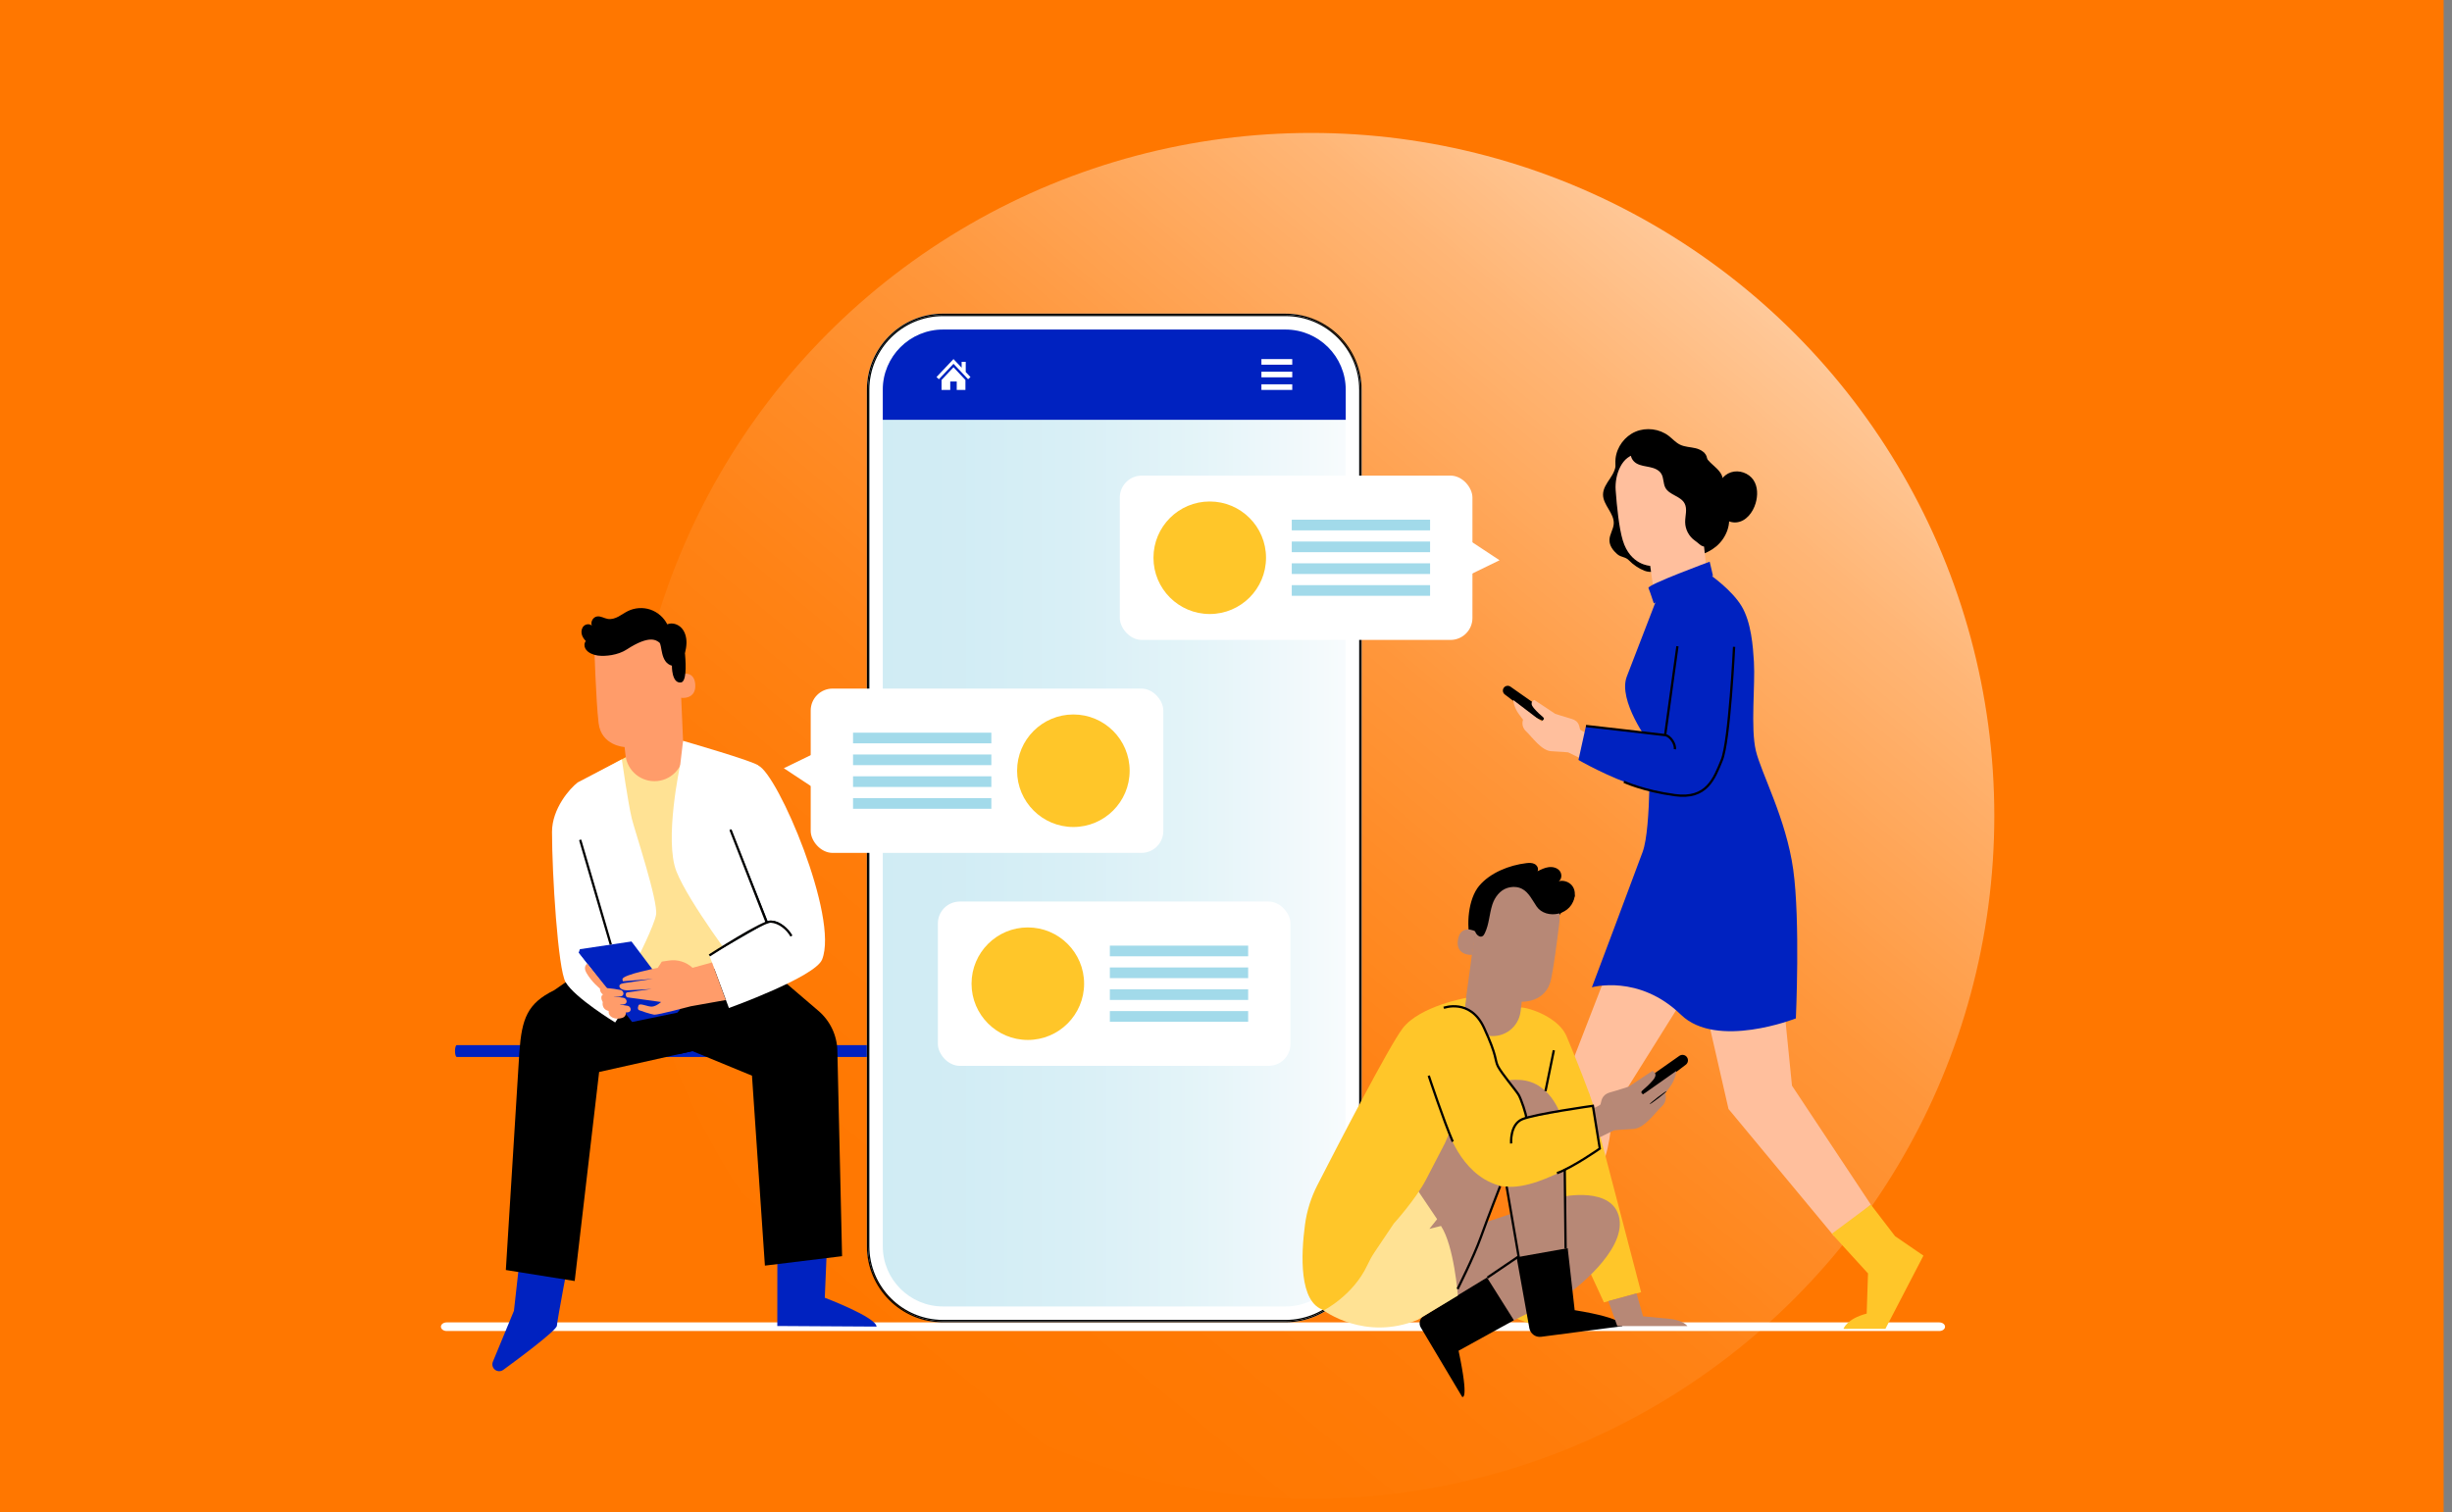 <?xml version="1.0" encoding="UTF-8"?>
<svg xmlns="http://www.w3.org/2000/svg" xmlns:xlink="http://www.w3.org/1999/xlink" id="Laag_1" data-name="Laag 1" viewBox="0 0 1073.98 662.59">
  <rect x="0" y="0" width="1073.98" height="662.59" fill="#808080" stroke="none"/>
  <defs>
    <style>
      .cls-1 {
        fill: url(#Naamloos_verloop);
        opacity: .5;
      }

      .cls-1, .cls-2 {
        isolation: isolate;
      }

      .cls-1, .cls-2, .cls-3, .cls-4, .cls-5, .cls-6, .cls-7, .cls-8, .cls-9, .cls-10, .cls-11, .cls-12, .cls-13 {
        stroke-width: 0px;
      }

      .cls-14 {
        fill: none;
        stroke: #000;
        stroke-miterlimit: 10;
      }

      .cls-2 {
        fill: url(#Naamloos_verloop_3);
        opacity: .6;
      }

      .cls-4 {
        fill: #a2daea;
      }

      .cls-5 {
        fill: #1a2e35;
      }

      .cls-6 {
        fill: #b78876;
      }

      .cls-7 {
        fill: #f70;
      }

      .cls-8 {
        fill: #ffe294;
      }

      .cls-9 {
        fill: #fff;
      }

      .cls-10 {
        fill: #ff9c6a;
      }

      .cls-11 {
        fill: #ffbf9d;
      }

      .cls-12 {
        fill: #ffc629;
      }

      .cls-13 {
        fill: #0022c0;
      }
    </style>
    <linearGradient id="Naamloos_verloop_3" data-name="Naamloos verloop 3" x1="3097.05" y1="-2285.67" x2="3260.34" y2="-1709.97" gradientTransform="translate(2667.78 3473.97) rotate(-156.04) scale(1 -1)" gradientUnits="userSpaceOnUse">
      <stop offset="0" stop-color="#fff"></stop>
      <stop offset=".12" stop-color="#fff" stop-opacity=".77"></stop>
      <stop offset=".25" stop-color="#fff" stop-opacity=".57"></stop>
      <stop offset=".37" stop-color="#fff" stop-opacity=".39"></stop>
      <stop offset=".5" stop-color="#fff" stop-opacity=".25"></stop>
      <stop offset=".62" stop-color="#fff" stop-opacity=".14"></stop>
      <stop offset=".75" stop-color="#fff" stop-opacity=".06"></stop>
      <stop offset=".87" stop-color="#fff" stop-opacity=".02"></stop>
      <stop offset="1" stop-color="#fff" stop-opacity="0"></stop>
    </linearGradient>
    <linearGradient id="Naamloos_verloop" data-name="Naamloos verloop" x1="380.23" y1="-1104.36" x2="595.86" y2="-1104.36" gradientTransform="translate(0 -745.98) scale(1 -1)" gradientUnits="userSpaceOnUse">
      <stop offset="0" stop-color="#a2daea"></stop>
      <stop offset=".2" stop-color="#a6dbeb"></stop>
      <stop offset=".43" stop-color="#b4e1ee"></stop>
      <stop offset=".67" stop-color="#caeaf3"></stop>
      <stop offset=".92" stop-color="#eaf6fa"></stop>
      <stop offset="1" stop-color="#f6fbfd"></stop>
    </linearGradient>
  </defs>
  <rect class="cls-7" x="-3.67" width="1073.98" height="662.59"></rect>
  <g>
    <path class="cls-9" d="M699.95,516.12c.19,0,.35-2.01.35-4.49s-.16-4.49-.35-4.49-.35,2.01-.35,4.49.16,4.49.35,4.49Z"></path>
    <circle class="cls-2" cx="574.31" cy="357.44" r="299.2"></circle>
    <path class="cls-9" d="M849.4,583.14H195.65c-1.4,0-2.53-.85-2.53-1.89h0c0-1.05,1.13-1.89,2.53-1.89h653.75c1.4,0,2.53.85,2.53,1.89h0c0,1.05-1.13,1.89-2.53,1.89Z"></path>
    <path class="cls-13" d="M228.37,545.11l-3.26,29.16-9.23,22.32c-.67,1.61.17,3.44,1.82,4h0c.92.31,1.93.16,2.72-.42,5.01-3.66,23.38-17.2,23.5-19.35.14-2.49,5.48-30.54,5.48-30.54l-21.04-5.18h0Z"></path>
    <path class="cls-13" d="M362.2,546.19l-.94,22.38s22.44,8.47,22.67,12.63l-43.47-.26.03-34.94,21.71.19h0Z"></path>
    <path class="cls-13" d="M398.7,463.06h-198.64c-.43,0-.77-1.16-.77-2.59h0c0-1.43.34-2.59.77-2.59h198.65c.43,0,.77,1.16.77,2.59h0c0,1.43-.34,2.59-.77,2.59h0Z"></path>
    <polygon class="cls-8" points="256.27 341.4 279.16 329 301.81 325.91 322.6 405 320.69 429.38 262.06 432.54 264.45 375.79 256.27 341.4"></polygon>
    <path class="cls-10" d="M295.87,284.2c-10.84-6.67-24.44-6.95-35.55-.73,0,0,.68,23.25,1.86,33.28s11.39,10.54,11.39,10.54l.42,3.66c.79,6.94,7.03,11.95,13.98,11.23h0c6.7-.7,11.71-6.5,11.41-13.23l-1.91-43.76-1.61-.99h.01Z"></path>
    <path class="cls-10" d="M297.33,295.73c.16-.09,6.69-2.77,7.19,4.12.5,6.89-6.52,5.97-6.55,5.78-.03-.2-.64-9.9-.64-9.9Z"></path>
    <path class="cls-3" d="M254.76,277.65c-.24-1.23.08-2.62,1.02-3.46.94-.84,2.51-.96,3.44-.1-.65-1.63.52-3.71,2.25-4,1.63-.28,3.15.81,4.78,1.08,1.59.26,3.21-.28,4.63-1.03s2.73-1.73,4.17-2.43c3.02-1.48,6.62-1.71,9.81-.63,3.18,1.08,5.91,3.45,7.41,6.45,2.12-.92,4.74-.06,6.29,1.65,1.55,1.72,2.15,4.13,2.12,6.44-.02,1.56-.31,3.1-.68,4.63,0,.13.04.25.05.38.48,5.54.53,12.09-1.82,12.37-4.1.49-3.93-7.35-3.93-7.35-5.25-1.42-4.16-9.17-5.54-10.18-1.38-1.01-4.3-3.4-14.29,3.1-3.88,2.52-9.33,3.03-12.38,2.67-.09,0-.18-.01-.27-.03h-.06s-.06-.02-.09-.03c-.97-.15-1.93-.42-2.83-.86-1.02-.5-1.97-1.23-2.49-2.25-.52-1.01-.5-2.35.25-3.21-.88-.9-1.61-1.99-1.85-3.22h0Z"></path>
    <g>
      <path class="cls-3" d="M221.56,556.42l5.93-95.54c1.07-14.61,3.46-21.27,15.24-27.05l5.03-3.49,52.3-4.83,3.22,35-40.86,9.14-10.7,91.58-30.15-4.82h-.01Z"></path>
      <path class="cls-3" d="M303.27,460.51l26.1,10.76,5.66,83.22,33.8-4.14-2.06-90.02c-.15-6.72-3.16-13.06-8.27-17.44l-23.63-20.21-34.8,2.82-2.46,36.27,5.68-1.27h-.02Z"></path>
    </g>
    <path class="cls-9" d="M297.96,334.94s-7.16,33.15-1.65,46.92c5.51,13.77,26.81,41.78,26.81,41.78l16.22-.95s-5.85-85.58-7.23-87.31c-1.38-1.72-32.93-10.81-32.93-10.81l-1.22,10.36h0Z"></path>
    <path class="cls-9" d="M319.28,441.63s37.72-13.58,40.8-21.25c7.42-18.48-19.41-81.32-27.97-84.99-8.56-3.67-13.46,16.26-12.05,22.03,5.39,21.97,16.05,44.75,16.05,44.75l-25.4,16.43,8.56,23.03h0Z"></path>
    <path class="cls-9" d="M276.69,358.45c-1.61-6.64-4.33-25.76-4.33-25.76l-19.3,10.09c-3.43,2.56-11.28,11.5-11.28,21.68,0,18.37,2.6,60.24,5.97,65.88,4.15,6.94,21.7,17.62,21.7,17.62l12.39-19.05-5.05-3.99c3.03-5.99,9.76-19.6,10.56-24.12,1.03-5.85-9.36-36.94-10.67-42.34h.01Z"></path>
    <path class="cls-5" d="M319.73,362.8s.13.23.33.67c.21.5.49,1.15.84,1.97.73,1.78,1.74,4.25,2.99,7.29,2.49,6.22,5.9,14.72,9.66,24.11.94,2.37,1.85,4.68,2.74,6.91l.08.21-.2.11c-7.22,4.16-13.54,7.81-18.13,10.46-2.24,1.27-4.05,2.29-5.36,3.03-.6.33-1.08.59-1.45.79-.33.18-.51.26-.52.25,0-.01.15-.13.47-.33.36-.23.83-.51,1.41-.87,1.29-.77,3.07-1.84,5.28-3.17,4.56-2.69,10.86-6.39,18.03-10.62l-.11.33c-.89-2.23-1.81-4.54-2.75-6.91-3.71-9.41-7.06-17.93-9.52-24.17-1.18-3.06-2.14-5.56-2.83-7.35-.31-.83-.55-1.5-.74-2.01-.16-.46-.24-.71-.23-.71h0Z"></path>
    <path class="cls-5" d="M346.65,410.09c-.06.05-.55-.54-1.33-1.47-.78-.92-1.87-2.22-3.35-3.28-1.48-1.05-3.11-1.53-4.29-1.57-1.19-.06-1.91.21-1.94.12-.03-.04.67-.46,1.95-.51,1.26-.06,3.03.39,4.6,1.51,1.56,1.12,2.63,2.5,3.34,3.49.71,1,1.09,1.66,1.03,1.71h0Z"></path>
    <path class="cls-5" d="M267.54,413.83s-.08-.15-.19-.46c-.12-.37-.27-.81-.44-1.34-.39-1.25-.9-2.92-1.53-4.94-1.27-4.18-2.99-9.96-4.85-16.36-1.87-6.4-3.52-12.2-4.7-16.41-.56-2.04-1.02-3.73-1.37-4.99-.14-.54-.25-.99-.35-1.37-.07-.31-.1-.48-.09-.49.02,0,.08.15.19.45.12.37.27.81.44,1.34.39,1.25.9,2.92,1.53,4.94,1.27,4.18,2.99,9.97,4.85,16.37,1.87,6.4,3.52,12.2,4.7,16.41.56,2.04,1.02,3.73,1.37,4.99.14.54.25.99.34,1.36.07.31.1.48.08.49h.02Z"></path>
    <g>
      <polygon class="cls-13" points="286.08 425.08 276.6 412.48 254 415.86 253.49 417.32 277.37 446.28 297.84 442.33 286.08 425.08"></polygon>
      <polygon class="cls-13" points="285.57 426.55 276.09 413.95 253.49 417.32 276.86 447.75 296.65 443.67 297.84 442.33 285.57 426.55"></polygon>
    </g>
    <path class="cls-10" d="M311.86,421.67l-8.51,2.34c-2.79-2.57-6.59-3.74-10.35-3.18l-3.12.47-1.77,2.72s-15.19,2.95-15.47,4.92l.08.61.05.36,13.21-1.07s-11.13,1.63-11.79,1.75c-.73.14-3.13.28-2.89,1.57.2,1.07,1.6,1.72,3.56,1.72.81,0,10.57-.6,10.57-.6,0,0-10.13,1.41-10.62,1.48-1.19.17-.75,2.06-.01,2.19.59.11,14.76,2.04,14.76,2.04,0,0-2.06,1.87-3.94,2.02-1.88.15-5.44-1.78-5.94-.54s-.26,1.88.17,2.08,5.17,1.81,6.7,2c1.52.18,15.97-3.68,15.97-3.68l15.37-2.74-6.03-16.45h0Z"></path>
    <path class="cls-10" d="M257.23,422.2s-2.03,1.18-.37,4.04c2.42,4.18,5.93,6.88,5.93,6.88,0,0-.18,1.63,1.35,2.58,0,0-1.61.67-.14,3.34,0,0-.71,3.1,2.61,3.89,0,0-.48,2.53,2.73,3.23,1.3.28,2.51.05,3.48-.32,1.32-.51,1.73-2.18.84-3.28l-16.43-20.35h0Z"></path>
    <path class="cls-10" d="M263.91,432.71c2.23.26,4.66.37,6.76.83.69.15,1.34.07,1.86.55.52.48.75,1.34.32,1.91-.37.5-1.07.6-1.7.61-2.33.06-4.65-.39-6.94-.85"></path>
    <path class="cls-10" d="M265.31,436.17c2.23.26,4.66.37,6.76.83.69.15,1.34.07,1.86.55.52.48.75,1.34.32,1.91-.37.5-1.07.6-1.7.61-2.33.06-4.65-.39-6.94-.85"></path>
    <path class="cls-10" d="M267.08,439.67c2.23.26,4.66.37,6.76.83.69.15,1.34.07,1.86.55.52.48.75,1.34.32,1.91-.37.5-1.07.6-1.7.61-2.33.06-4.65-.39-6.94-.85"></path>
    <g>
      <rect class="cls-9" x="379.7" y="137.41" width="216.7" height="441.92" rx="33.34" ry="33.34"></rect>
      <path class="cls-9" d="M386.66,545.99c0,14.55,11.83,26.38,26.38,26.38h150.01c14.55,0,26.38-11.83,26.38-26.38V183.91h-202.77v362.08h0Z"></path>
      <rect class="cls-1" x="380.23" y="137.95" width="215.63" height="440.85" rx="32.81" ry="32.81"></rect>
      <path class="cls-9" d="M563.05,138.49h-150.01c-17.79,0-32.27,14.48-32.27,32.27v375.24c0,17.79,14.48,32.27,32.27,32.27h150.01c17.79,0,32.27-14.48,32.27-32.27V170.76c0-17.8-14.48-32.27-32.27-32.27ZM589.43,546c0,14.55-11.83,26.38-26.38,26.38h-150.01c-14.55,0-26.38-11.83-26.38-26.38V170.76c0-14.55,11.83-26.38,26.38-26.38h150.01c14.55,0,26.38,11.83,26.38,26.38v375.24Z"></path>
      <path class="cls-3" d="M563.05,137.41h-150.01c-18.39,0-33.34,14.96-33.34,33.34v375.24c0,18.39,14.96,33.34,33.34,33.34h150.01c18.39,0,33.34-14.96,33.34-33.34V170.76c0-18.39-14.96-33.34-33.34-33.34h0ZM595.86,545.99c0,3.11-.43,6.13-1.24,8.98s-2,5.55-3.51,8.03c-1.37,2.25-3,4.33-4.86,6.19-1.11,1.11-2.31,2.15-3.57,3.09-1.37,1.02-2.82,1.94-4.34,2.75-4.57,2.41-9.77,3.77-15.29,3.77h-150.01c-3.23,0-6.35-.47-9.3-1.34-.98-.29-1.95-.63-2.89-1-.42-.17-.83-.34-1.24-.53-.96-.43-1.89-.9-2.79-1.42-.56-.32-1.11-.65-1.64-1-.29-.19-.57-.38-.85-.57-3.33-2.32-6.22-5.23-8.49-8.6-.59-.87-1.14-1.78-1.64-2.7-.25-.46-.49-.94-.72-1.41-.46-.96-.88-1.94-1.24-2.94-.55-1.51-1-3.07-1.32-4.67-.11-.53-.21-1.07-.29-1.62-.25-1.63-.38-3.3-.38-5h0V170.76h0c0-5.1,1.16-9.92,3.24-14.22.23-.48.47-.95.72-1.41.41-.75.85-1.47,1.31-2.19.61-.94,1.26-1.84,1.96-2.71.43-.54.88-1.07,1.35-1.58.37-.41.76-.81,1.16-1.2,5.93-5.87,14.08-9.49,23.08-9.49h150.01c9.66,0,18.35,4.18,24.35,10.82,1.39,1.53,2.63,3.2,3.71,4.97.38.62.73,1.25,1.07,1.9,1.42,2.72,2.45,5.67,3.05,8.77.4,2.05.63,4.17.63,6.34v375.24h-.03Z"></path>
      <path class="cls-3" d="M380.23,170.76h0c0-5.1,1.16-9.92,3.24-14.22-2.07,4.3-3.24,9.13-3.24,14.22Z"></path>
      <path class="cls-3" d="M383.47,560.22c-.46-.96-.88-1.94-1.24-2.94.37,1,.78,1.99,1.24,2.94Z"></path>
      <path class="cls-3" d="M385.83,564.34c-.59-.87-1.14-1.78-1.64-2.7.51.93,1.05,1.83,1.64,2.7Z"></path>
      <path class="cls-3" d="M563.05,137.95c9.66,0,18.35,4.18,24.35,10.82-6-6.65-14.69-10.82-24.35-10.82h-150.01c-9,0-17.15,3.62-23.08,9.49,5.93-5.87,14.08-9.49,23.08-9.49h150.01Z"></path>
      <path class="cls-3" d="M413.04,578.8c-3.23,0-6.35-.47-9.3-1.34,2.95.87,6.07,1.34,9.3,1.34h150.01c5.52,0,10.72-1.36,15.29-3.77-4.57,2.41-9.77,3.77-15.29,3.77h-150.01Z"></path>
      <path class="cls-3" d="M595.86,170.76v375.24c0,3.11-.43,6.13-1.24,8.98.81-2.85,1.24-5.87,1.24-8.98V170.76c0-2.17-.22-4.29-.63-6.34.4,2.05.63,4.17.63,6.34Z"></path>
      <path class="cls-3" d="M380.23,545.99c0,1.7.13,3.37.38,5-.25-1.63-.38-3.3-.38-5h0Z"></path>
      <path class="cls-3" d="M595.86,170.76c0-2.17-.22-4.29-.63-6.34-.61-3.1-1.64-6.05-3.05-8.77-.34-.65-.69-1.28-1.07-1.9-1.08-1.78-2.32-3.44-3.71-4.97-6-6.65-14.69-10.82-24.35-10.82h-150.01c-9,0-17.15,3.62-23.08,9.49-.4.39-.78.79-1.16,1.2-.47.51-.91,1.04-1.35,1.58-.7.87-1.35,1.77-1.96,2.71-.46.71-.9,1.44-1.31,2.19-.25.46-.49.94-.72,1.41-2.07,4.3-3.24,9.13-3.24,14.22v375.24c0,1.7.13,3.37.38,5,.08.54.18,1.08.29,1.62.33,1.6.77,3.16,1.32,4.67.37,1,.78,1.99,1.24,2.94.23.48.47.95.72,1.41.51.93,1.05,1.83,1.64,2.7,2.27,3.36,5.16,6.28,8.49,8.6.28.19.56.38.85.57.54.35,1.09.68,1.64,1,.91.52,1.84.99,2.79,1.42.41.18.83.36,1.24.53.94.38,1.91.71,2.89,1,2.95.87,6.07,1.34,9.3,1.34h150.01c5.52,0,10.72-1.36,15.29-3.77,1.52-.8,2.97-1.72,4.34-2.75,1.26-.94,2.46-1.98,3.57-3.09,1.86-1.86,3.49-3.93,4.86-6.19,1.51-2.48,2.69-5.18,3.51-8.03.81-2.85,1.24-5.87,1.24-8.98V170.76h.03ZM595.32,546c0,17.79-14.48,32.27-32.27,32.27h-150.01c-17.79,0-32.27-14.48-32.27-32.27V170.76c0-17.8,14.48-32.27,32.27-32.27h150.01c17.79,0,32.27,14.48,32.27,32.27v375.24Z"></path>
      <path class="cls-3" d="M399.61,575.93c-.96-.43-1.89-.9-2.79-1.42.91.52,1.84.99,2.79,1.42Z"></path>
      <path class="cls-3" d="M586.25,569.19c-1.11,1.11-2.31,2.15-3.57,3.09,1.26-.94,2.46-1.98,3.57-3.09Z"></path>
      <path class="cls-3" d="M592.18,155.65c1.42,2.72,2.45,5.67,3.05,8.77-.61-3.1-1.64-6.05-3.05-8.77Z"></path>
      <path class="cls-3" d="M385.5,152.93c.61-.94,1.26-1.84,1.96-2.71-.7.87-1.35,1.77-1.96,2.71Z"></path>
      <path class="cls-13" d="M563.05,144.38h-150.01c-14.55,0-26.38,11.83-26.38,26.38v13.15h202.77v-13.15c0-14.55-11.83-26.38-26.38-26.38Z"></path>
      <g>
        <g>
          <rect class="cls-9" x="552.5" y="157.32" width="13.51" height="2.46"></rect>
          <rect class="cls-9" x="552.5" y="168.37" width="13.51" height="2.46"></rect>
          <rect class="cls-9" x="552.5" y="162.85" width="13.51" height="2.46"></rect>
        </g>
        <g>
          <polygon class="cls-9" points="422.99 162.98 422.99 158.52 421.2 158.52 421.2 161.09 417.63 157.32 410.19 165.18 411.23 166.15 417.63 159.39 424.04 166.15 425.07 165.18 422.99 162.98"></polygon>
          <polygon class="cls-9" points="412.4 166.47 412.4 170.83 416.21 170.83 416.21 167.13 419.05 167.13 419.05 170.83 422.86 170.83 422.86 166.47 417.63 160.9 412.4 166.47"></polygon>
        </g>
      </g>
    </g>
    <g>
      <path class="cls-3" d="M659.1,304.25l13.1,9.96,5.58,2.49-5.58-8.4-10.61-7.46c-.94-.66-2.24-.45-2.92.48h0c-.68.93-.49,2.23.43,2.93Z"></path>
      <path class="cls-11" d="M710.95,327.64c-.59,0-18.47-7.05-18.86-8.04s-.19-3.67-3.74-4.66-7.21-2.23-7.21-2.23l-9.09-6.04s-2.54.83-.25,3.55c1.47,1.74,2.83,2.9,4.22,4.12.83.73-.9,1.72-.9,1.72l-12.34-9.4s.2,3.15,2.56,6.31l1.77,2.37s-1.18,2.76,1.38,5.13,6.65,8.45,10.99,8.65c4.34.2,7.38.5,7.38.5l22.55,11.03,1.53-13.01h.01Z"></path>
      <g>
        <path class="cls-3" d="M746.35,198.17c.84,4.78,7.64,6.81,8.22,11.62.25,2.07-.77,4.1-.74,6.18.04,2.8,1.94,5.18,2.88,7.82,1.94,5.43-.5,11.78-4.9,15.5-4.4,3.73-10.37,5.15-16.14,5.15"></path>
        <g>
          <path class="cls-3" d="M707.52,202.33c.55,2.55-.84,5.09-2.29,7.26-1.45,2.17-3.08,4.45-3.1,7.06-.03,4.63,4.99,8.22,4.69,12.84-.16,2.47-1.86,4.68-1.88,7.16-.02,2.4,1.56,4.52,3.37,6.1,1.81,1.57,3.58,1.06,5.23,2.8,1.74,1.83,4.37,3.6,6.73,4.5,5.35,2.04,10.78-2.73,13.08-3.77"></path>
          <path class="cls-3" d="M747.69,200.8c-.26-2.35-2.67-3.86-4.96-4.41-2.29-.56-4.76-.54-6.88-1.58-1.88-.92-3.28-2.56-4.94-3.84-4.07-3.12-9.85-3.85-14.56-1.84-4.72,2.01-8.19,6.69-8.74,11.79-.38,3.45.74,7.3,3.67,9.15,3.4,2.15,7.84.95,11.63-.38,3.79-1.34,8.1-2.74,11.68-.89,2.16,1.11,3.59,3.2,5.08,5.12,1.49,1.92,3.29,3.83,5.67,4.3s5.28-1.31,5.04-3.72"></path>
          <path class="cls-11" d="M738.71,201.45l-21.48-2.43c-6.75.2-10.06,8.99-9.57,15.72.54,7.48,1.49,16.59,3.12,22.01,3.28,10.89,12,11.15,12,11.15,0-.03,1.91,13.58,2.68,18.94l23.5-2.87-6.21-59.03c-.24-2.04-1.99-3.55-4.04-3.49Z"></path>
          <path class="cls-3" d="M748.38,239.12c-2.97,1.04-3.46-.48-6.04-2.29-2.58-1.81-4.21-4.9-4.24-8.05-.03-2.78,1.06-5.76-.25-8.22-1.72-3.25-6.66-3.64-8.41-6.87-1.01-1.88-.67-4.29-1.78-6.12-1.04-1.72-3.11-2.51-5.07-2.92-1.96-.42-4.04-.61-5.78-1.61-1.74-1-3.04-3.17-2.26-5.03,8.44-.15,16.89.71,25.12,2.55,1.91.43,3.93.98,5.23,2.44,1.37,1.55,1.62,3.76,1.81,5.83.91,10.05,1.83,20.11,2.74,30.16"></path>
        </g>
        <path class="cls-3" d="M752.25,215.46c-.15-3.71,2.38-7.38,5.91-8.54,3.53-1.16,7.75.28,9.83,3.36,1.98,2.93,1.97,6.83.97,10.22-1.19,4.03-4.23,7.98-8.41,8.36-3.94.36-7.56-2.64-9.2-6.23s-1.74-7.68-1.82-11.63"></path>
      </g>
      <path class="cls-11" d="M741.43,417.92c.51,1.54,15.66,67.94,15.66,67.94l46.13,55.61,16.23-13.69-34.56-52.13-6.6-65.81-36.86,8.08Z"></path>
      <path class="cls-12" d="M819.46,527.79l.52.68,10.05,13.11,12.44,8.53-16.66,32.07-18.35.02s1.33-4.41,10.15-6.69l.58-17.6-15.85-17.39"></path>
      <path class="cls-11" d="M742.22,429.67l-36.12,57.73s-.39,14.23-4.24,22.7c-3.85,8.47-21.25,44.04-21.25,44.04l-15.77-7.19,19.48-70.5,27.55-71.03,30.35,24.25Z"></path>
      <path class="cls-12" d="M684.61,548.3l-12.88,32.25-40.44-15.45c1.71-3.77,27.23-2.75,27.23-2.75l8.12-21.87,17.97,7.82Z"></path>
      <path class="cls-13" d="M749.06,251.86s9.43,6.55,13.72,13.65,5.04,17.8,5.44,24.47c.61,10.19-1.51,28.91.83,38.85s13.27,29.82,16.39,52.18,1.15,65.17,1.15,65.17c0,0-34.64,13.65-50.32-1.6-18.41-17.91-39.02-12.02-39.02-12.02,0,0,18.34-48.71,22.24-59.36,3.9-10.65,2.95-47.72,2.95-47.72,0,0-13.99-18.53-9.88-29.13,4.22-10.89,12.97-33.63,12.97-33.63l23.53-10.86Z"></path>
      <path class="cls-13" d="M750.29,252.29l-1.45-6.2s-27.45,10.12-26.82,11.52c.63,1.41,2.34,6.72,2.34,6.72l25.93-12.04h0Z"></path>
      <path class="cls-13" d="M737.44,263.48l-8.11,58.59-34.67-4-3.29,14.88s51.54,30.17,60.27,5.42c9.11-25.84,7.42-57.68,7.42-57.68,0,0-4.19-24.42-21.62-17.21h0Z"></path>
      <path class="cls-13" d="M733.68,274.05s-.02-.34.06-.93c.07-.6.19-1.45.39-2.51.4-2.09,1.06-5.08,2.91-7.88,1.88-2.8,4.74-4.36,6.9-4.68,1.08-.17,1.98-.11,2.57.03.59.13.9.28.89.3-.02.12-1.32-.39-3.39.04-2.04.4-4.73,1.94-6.52,4.6-1.78,2.69-2.49,5.6-2.99,7.66-.48,2.08-.74,3.38-.82,3.37Z"></path>
      <path class="cls-14" d="M694.66,318.07s32.28,3.67,34.67,4c2.39.33,4.69,4.18,4.23,6.17"></path>
      <line class="cls-14" x1="734.72" y1="283.13" x2="729.33" y2="322.07"></line>
      <path class="cls-14" d="M759.53,283.38s-2.01,41.38-5.37,49.6-6.62,17.28-20.54,15.39c-13.93-1.89-22.35-5.85-22.35-5.85"></path>
    </g>
    <rect class="cls-9" x="490.48" y="208.37" width="154.45" height="71.99" rx="9.61" ry="9.61"></rect>
    <g>
      <rect class="cls-4" x="565.8" y="227.69" width="60.58" height="4.67"></rect>
      <rect class="cls-4" x="565.8" y="237.25" width="60.58" height="4.67"></rect>
      <rect class="cls-4" x="565.8" y="246.8" width="60.58" height="4.67"></rect>
      <rect class="cls-4" x="565.8" y="256.36" width="60.58" height="4.67"></rect>
    </g>
    <circle class="cls-12" cx="529.87" cy="244.36" r="24.65"></circle>
    <rect class="cls-9" x="355.09" y="301.68" width="154.45" height="71.99" rx="9.61" ry="9.61"></rect>
    <g>
      <rect class="cls-4" x="373.63" y="349.67" width="60.58" height="4.67"></rect>
      <rect class="cls-4" x="373.63" y="340.11" width="60.58" height="4.67"></rect>
      <rect class="cls-4" x="373.63" y="330.55" width="60.58" height="4.67"></rect>
      <rect class="cls-4" x="373.63" y="321" width="60.58" height="4.67"></rect>
    </g>
    <circle class="cls-12" cx="470.14" cy="337.67" r="24.65"></circle>
    <rect class="cls-9" x="410.79" y="394.98" width="154.45" height="71.99" rx="9.61" ry="9.61"></rect>
    <g>
      <rect class="cls-4" x="486.12" y="414.3" width="60.58" height="4.67"></rect>
      <rect class="cls-4" x="486.12" y="423.86" width="60.58" height="4.67"></rect>
      <rect class="cls-4" x="486.12" y="433.42" width="60.58" height="4.67"></rect>
      <rect class="cls-4" x="486.12" y="442.97" width="60.58" height="4.67"></rect>
    </g>
    <circle class="cls-12" cx="450.19" cy="430.97" r="24.65"></circle>
    <g>
      <path class="cls-12" d="M699.25,490.34l-84.58,39.69,18.95-88.64h32.46c3.76,0,17.05,4.48,20.26,13.04,0,0,14.25,34.03,12.9,35.91"></path>
      <path class="cls-12" d="M695.86,478.44l22.94,87.68-16.28,4.48s-31.22-67.39-30.71-68.49c.5-1.1,24.05-23.66,24.05-23.66h0Z"></path>
      <path class="cls-3" d="M644.21,412.55c-2.14-6.99-1.17-18.71,3.67-24.46,4.84-5.75,13.19-9.05,20.65-9.93,1.25-.15,2.58-.2,3.68.4,1.11.6,1.83,2.05,1.23,3.15,1.56-.78,3.15-1.57,4.87-1.79,1.73-.23,3.64.21,4.76,1.53,1.13,1.33,1.1,3.63-.32,4.63,2.11-.55,4.51.26,5.86,1.98,1.34,1.72,1.55,4.24.51,6.16-1,1.83-2.94,3.8-4.6,5.06-1.67,1.26-2.06,2.69-2,4.78"></path>
      <path class="cls-6" d="M682.98,404.49c1.24-10.09-5.48-19.43-15.44-21.47l-.99-.2c-10.79-1.56-18.15,6.73-19.42,17.56l-5.38,39.66c-.89,6.6,3.65,12.7,10.23,13.73h0c6.83,1.07,13.19-3.74,14.03-10.61.29-2.38.51-4.18.53-4.28,0,0,10.58.51,12.81-9.72,1.08-4.94,2.47-15.29,3.62-24.67h.01Z"></path>
      <path class="cls-6" d="M646.42,408.14c-.16-.11-6.62-3.53-7.83,3.53-1.21,7.05,6.12,6.82,6.17,6.62s1.66-10.14,1.66-10.14h0Z"></path>
      <path class="cls-3" d="M689.78,391.94c-.76,9.29-12.68,11.16-16.74,5.19-1.88-2.76-3.36-6.06-6.29-7.66-1.97-1.08-4.4-1.1-6.55-.44-.02,0-.04.01-.06.02-3.17,1.01-5.46,4.08-6.48,7.24-1.41,4.41-1.38,8.53-3.27,12.47-.27.57-.58,1.17-1.15,1.45-.96.47-2.1-.29-2.67-1.19-.91-1.45-1.01-3.25-.96-4.96.1-3.89.8-7.8,2.4-11.35,1.6-3.55,4.13-6.73,7.43-8.8,4.12-2.59,9.3-3.3,14.05-2.25,4.75,1.05,9.06,3.8,12.27,7.45,1.49,1.69,2.79,3.64,3.29,5.84"></path>
      <path class="cls-6" d="M633.04,541.11c1.02.08,50.96-16.73,50.96-16.73,0,0,22.65-5.02,25.28,9.51s-20.77,31.75-20.77,31.75l-41.44,20.84-21.5-16.86,3.1-12.77,4.37-15.74h0Z"></path>
      <path class="cls-3" d="M651.31,559.7l-27.76,16.9c-1.67,1.01-2.24,3.16-1.31,4.87l18.16,30.48s3.26,2.55-1.54-20.17l24.23-13.36-11.78-18.72h0Z"></path>
      <path class="cls-6" d="M638.42,564.73c7.18-13.41,13.94-30.83,20.48-50.48l6.82,37.97,3.91,21.77,18.05-2.44-3.34-80.8s-4.04-16.66-18.52-17.62c-12.48-.83-23.51,6.44-31.3,23.12-7.79,16.68-16.74,29.47-16.74,29.47l20.64,39h0Z"></path>
      <path class="cls-8" d="M579.6,574s18.01,13.76,41.35,4.23l17.6-10.63s-1.66-21.8-7.39-30.49l-5.09,1.27,3.39-4.24-8.52-12.66-22.45,22.1-18.89,30.42h0Z"></path>
      <path class="cls-3" d="M664.28,550.82l5.58,31.08c.44,2.43,2.7,4.09,5.15,3.77l35.53-4.65s2.09-3.29-20.83-7.01l-3.05-27.16-22.38,3.97h0Z"></path>
      <path class="cls-3" d="M668.5,489.85c-5.32-.46-10.88,5.93-11.02,11.51-.01.61.02,1.23.26,1.78.24.56.73,1.04,1.33,1.12.87.12,1.94-.47,2.21-1.31.28-.84.57-1.62.54-2.5-.22-5.77,2.56-9.39,6.67-10.78"></path>
      <path class="cls-6" d="M704.47,570.02l3.91,10.96h30.7s-1.71-2.58-7.96-3.19l-11.47-1.1-2.84-10.04-12.34,3.36h0Z"></path>
      <path class="cls-12" d="M642.2,437.19s-20.4,3.59-27.84,13.35c-5.91,7.74-28.32,51.07-37.31,68.61-2.79,5.44-4.65,11.3-5.46,17.36-1.73,12.96-2.77,34.31,8.37,37.5,0,0,12.75-6.56,18.85-19.56.92-1.97,1.94-3.89,3.15-5.7l8.55-12.73s9.61-10.57,14.13-19.29c4.94-9.51,8.2-15.8,8.2-15.8l2.05-4.66,6.68-54.34.63-4.73h0Z"></path>
      <path class="cls-3" d="M738.38,466.46l-14.84,11.28-6.32,2.82,6.32-9.52,12.02-8.45c1.07-.75,2.54-.51,3.31.55h0c.77,1.05.55,2.53-.48,3.32h-.01Z"></path>
      <path class="cls-6" d="M679.64,492.97c.67,0,20.93-7.99,21.37-9.11.45-1.12.22-4.16,4.24-5.28,4.02-1.12,8.18-2.53,8.18-2.53l10.3-6.85s2.88.95.28,4.02c-1.67,1.97-3.21,3.29-4.78,4.67-.94.82.46,1.56.46,1.56l14.55-10.26s-.22,3.58-2.9,7.15l-2.01,2.68s1.34,3.13-1.56,5.81-7.54,9.58-12.46,9.8c-4.92.22-8.36.57-8.36.57l-25.56,12.5-1.73-14.74h-.02Z"></path>
      <path class="cls-3" d="M729.99,478.03c.09.12-1.51,1.5-3.56,3.08-2.06,1.58-3.8,2.77-3.89,2.65s1.5-1.5,3.57-3.08c2.06-1.58,3.8-2.77,3.89-2.65h-.01Z"></path>
      <path class="cls-12" d="M624.27,444.93s12.54-6.27,20.2-1.74c6.12,3.62,10.48,19.79,14.65,28.58,1.05,2.21,3.32,3.87,4.16,4.85,4.18,4.88,5.22,13.23,5.22,13.23l28.96-5.32,3.11,18.46s-28.23,21.14-44.46,16.26c-16.86-5.07-22.43-25.56-22.43-25.56l-9.4-48.75h-.01Z"></path>
      <path class="cls-14" d="M625.79,471.28s6.57,19.87,10.52,28.89"></path>
      <path class="cls-14" d="M661.88,500.98s-.64-8.3,4.86-10.62,30.95-5.88,30.95-5.88l3.03,18.71s-11.67,8.18-18.76,10.8"></path>
      <path class="cls-14" d="M632.36,441.55s11.6-4.3,17.62,8.68c6.02,12.98,4.63,14,6.14,16.97s8.04,10.71,9.08,12.51,3.43,8.77,3.31,10.14"></path>
      <line class="cls-14" x1="680.59" y1="460.14" x2="676.93" y2="478.03"></line>
      <path class="cls-14" d="M638.42,564.73s7.04-13.94,10.16-22.62,8.48-22.4,8.48-22.4"></path>
      <polyline class="cls-14" points="659.9 519.84 665.16 550.45 651.46 559.75"></polyline>
      <line class="cls-14" x1="685.36" y1="512.18" x2="685.74" y2="547.04"></line>
    </g>
    <polygon class="cls-9" points="644.1 237.07 656.81 245.46 644.06 251.66 644.1 237.07"></polygon>
    <polygon class="cls-9" points="356.03 344.96 343.32 336.57 356.07 330.37 356.03 344.96"></polygon>
    <path class="cls-14" d="M310.71,418.6s23.29-15.05,26.96-14.83,7.33,3.27,8.98,6.32"></path>
    <line class="cls-14" x1="319.95" y1="363.51" x2="335.73" y2="403.89"></line>
    <line class="cls-14" x1="254.12" y1="367.97" x2="267.54" y2="413.83"></line>
  </g>
</svg>
